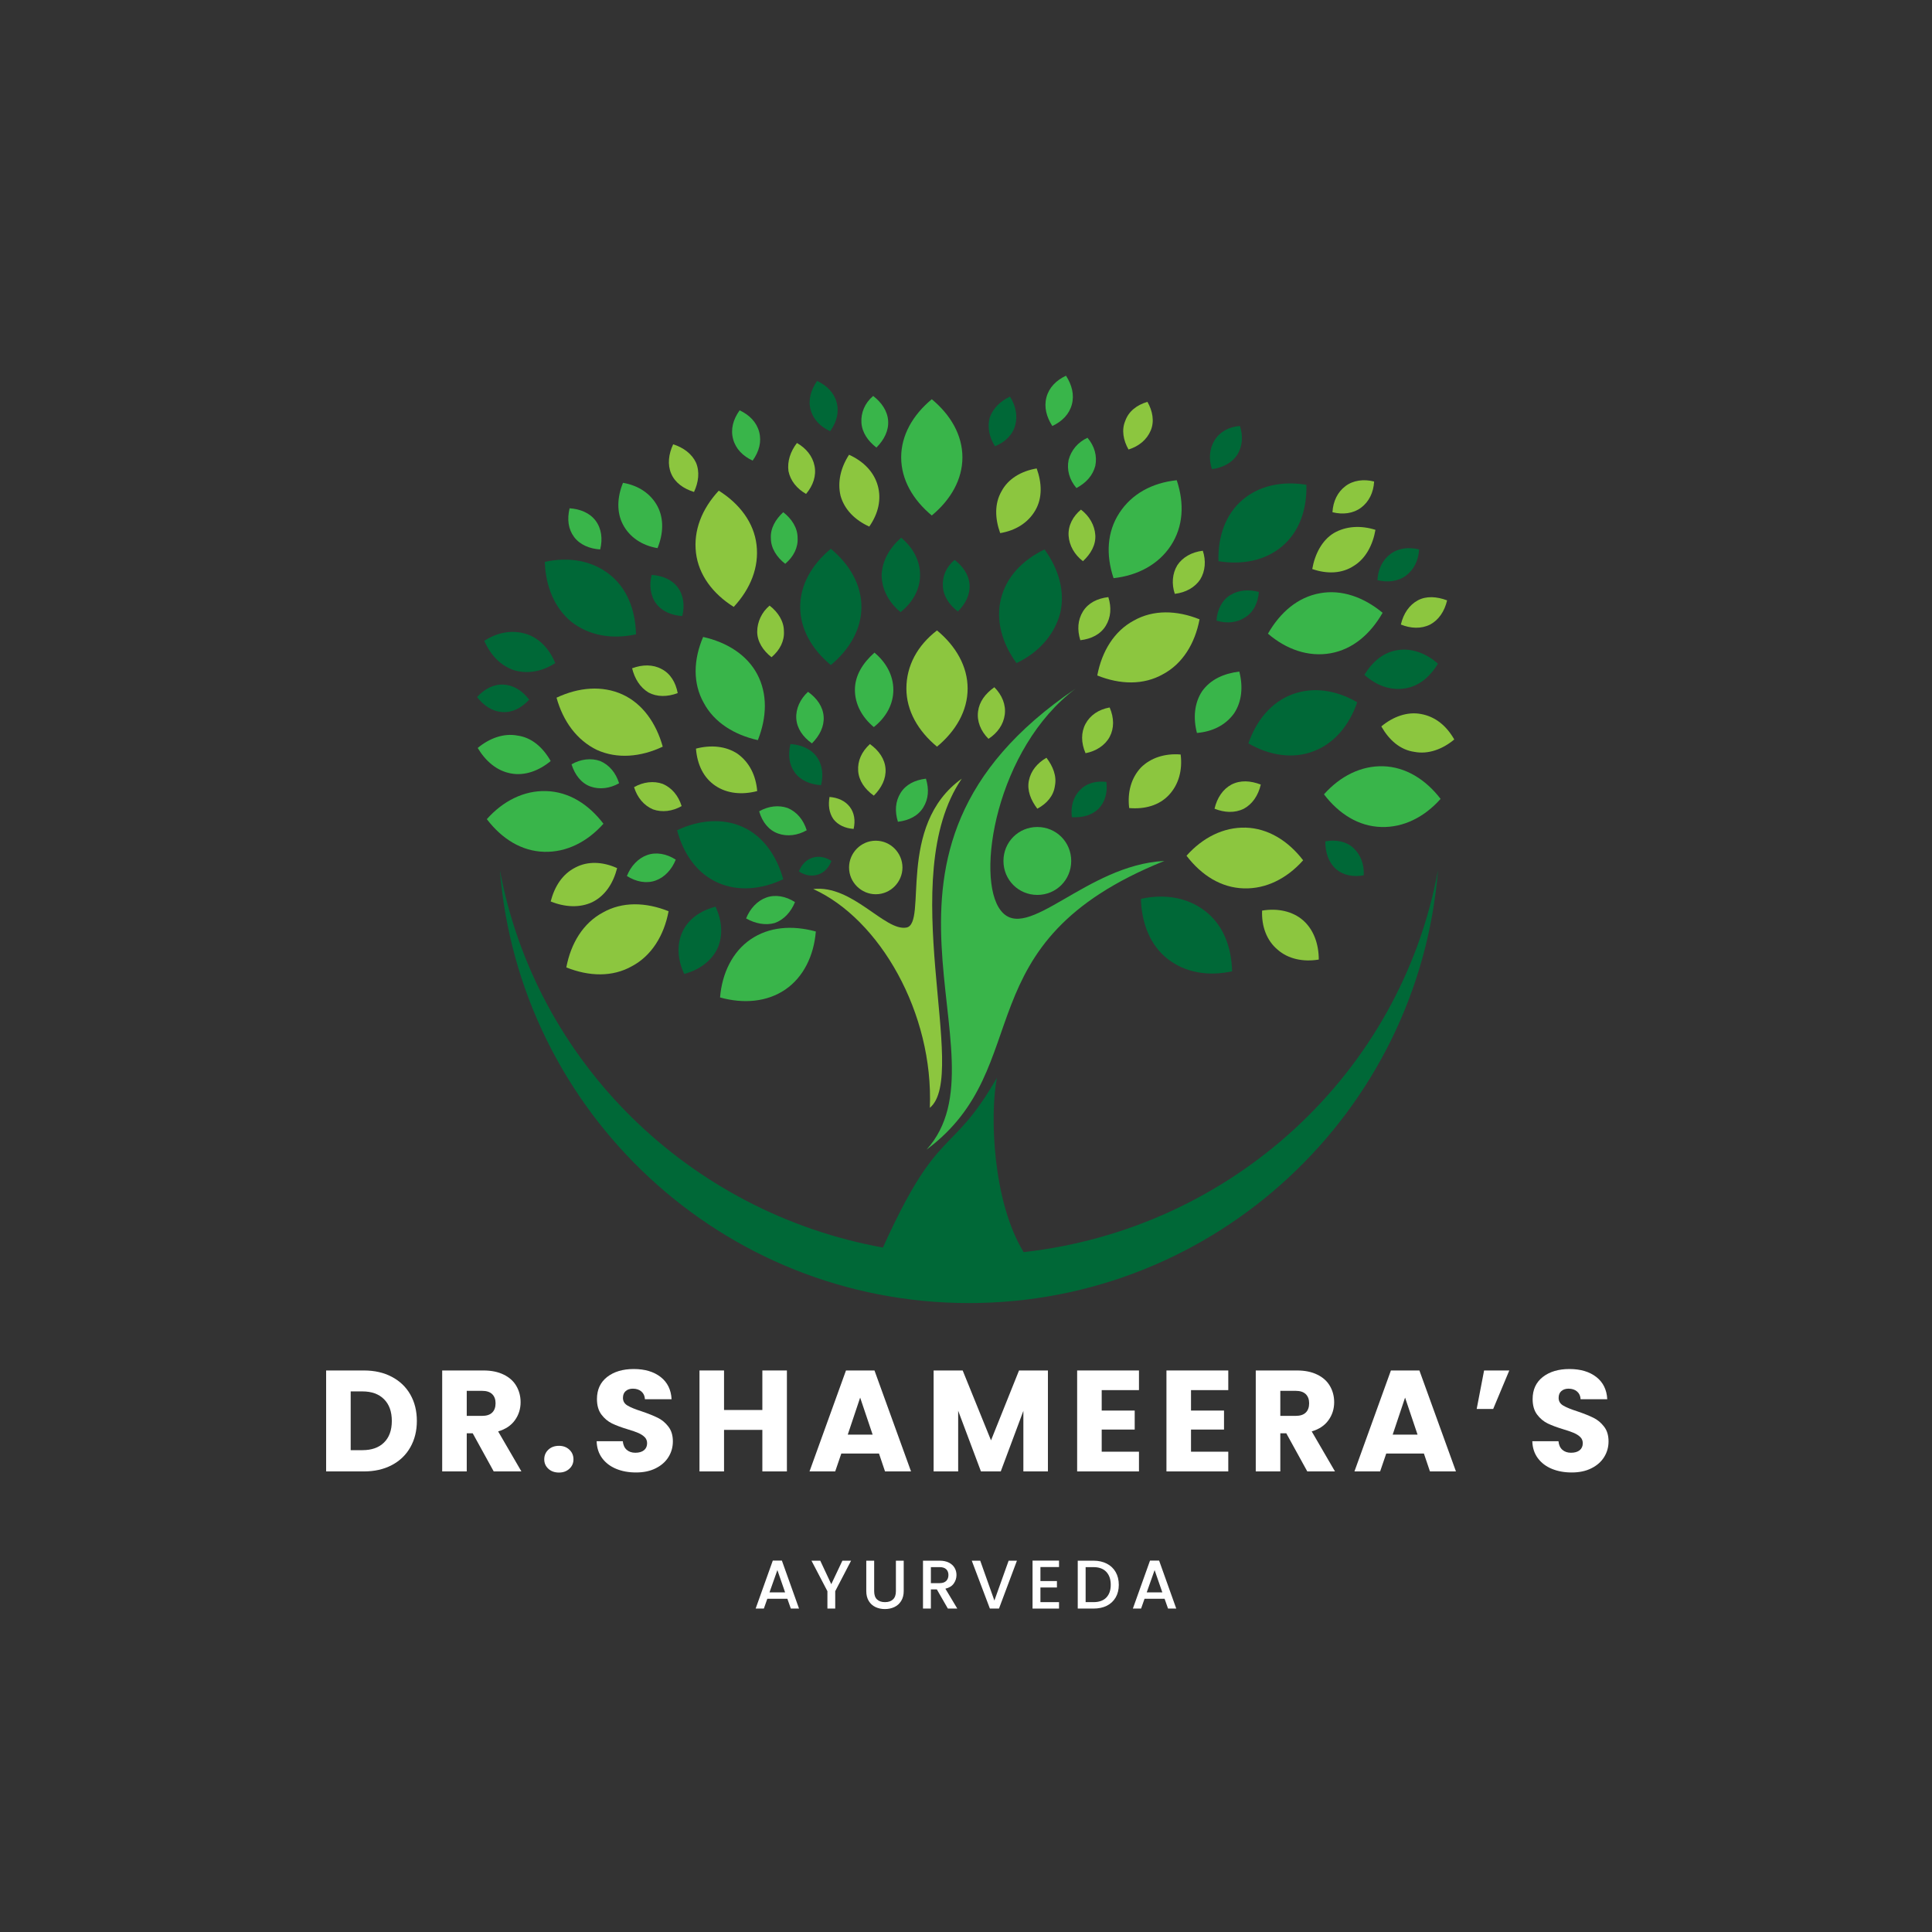 <svg version="1.2" preserveAspectRatio="xMidYMid meet" height="500" viewBox="0 0 375 375" zoomAndPan="magnify" width="500" xmlns:xlink="http://www.w3.org/1999/xlink" xmlns="http://www.w3.org/2000/svg"><rect x="0" y="0" width="375" height="375" fill="#333333" stroke="none"/><defs><clipPath id="0cdd2e77ad"><path d="M 92.562 142 L 107 142 L 107 151 L 92.562 151 Z M 92.562 142"></path></clipPath><clipPath id="c82d2ab09a"><path d="M 268 138 L 282.312 138 L 282.312 147 L 268 147 Z M 268 138"></path></clipPath><clipPath id="dd3a892b26"><path d="M 202 72.926 L 209 72.926 L 209 83 L 202 83 Z M 202 72.926"></path></clipPath><clipPath id="0812f972b6"><path d="M 92.562 132 L 103 132 L 103 139 L 92.562 139 Z M 92.562 132"></path></clipPath><clipPath id="afcae4db80"><path d="M 97 168 L 280 168 L 280 252.926 L 97 252.926 Z M 97 168"></path></clipPath></defs><g id="a7b7353c6a"><path d="M 208.805 133.645 C 161.262 165.715 196.539 204.633 179.848 223.141 C 201.598 206.914 186.551 182.957 226.004 167.109 C 210.828 167.871 199.32 183.211 194.266 176.746 C 189.207 170.406 193.379 145.18 208.805 133.645 Z M 208.805 133.645" style="stroke:none;fill-rule:nonzero;fill:#39b54a;fill-opacity:1;"></path><path d="M 180.48 215.027 C 188.195 208.688 173.527 170.406 186.676 151.141 C 173.906 160.266 180.102 179.281 175.93 180.039 C 171.754 180.801 165.434 171.676 157.848 172.562 C 170.742 178.391 181.238 196.645 180.48 215.027 Z M 180.48 215.027" style="stroke:none;fill-rule:nonzero;fill:#8cc63f;fill-opacity:1;"></path><path d="M 175.93 133.645 C 175.93 137.957 178.203 141.887 181.871 144.926 C 185.539 141.887 187.816 137.957 187.816 133.645 C 187.816 129.336 185.539 125.406 181.871 122.363 C 178.078 125.281 175.93 129.211 175.93 133.645 Z M 175.93 133.645" style="stroke:none;fill-rule:nonzero;fill:#8cc63f;fill-opacity:1;"></path><path d="M 174.918 88.773 C 174.918 93.082 177.191 97.012 180.859 100.055 C 184.527 97.012 186.805 93.082 186.805 88.773 C 186.805 84.461 184.527 80.531 180.859 77.492 C 177.191 80.531 174.918 84.461 174.918 88.773 Z M 174.918 88.773" style="stroke:none;fill-rule:nonzero;fill:#39b54a;fill-opacity:1;"></path><path d="M 194.266 116.281 C 193.254 120.461 194.516 124.898 197.301 128.703 C 201.598 126.676 204.633 123.25 205.77 119.066 C 206.781 114.887 205.52 110.449 202.734 106.645 C 198.309 108.801 195.277 112.098 194.266 116.281 Z M 194.266 116.281" style="stroke:none;fill-rule:nonzero;fill:#006837;fill-opacity:1;"></path><path d="M 155.316 117.801 C 155.316 122.109 157.594 126.039 161.262 129.082 C 164.926 126.039 167.203 122.109 167.203 117.801 C 167.203 113.492 164.926 109.562 161.262 106.52 C 157.594 109.562 155.316 113.492 155.316 117.801 Z M 155.316 117.801" style="stroke:none;fill-rule:nonzero;fill:#006837;fill-opacity:1;"></path><path d="M 241.176 97.012 C 237.891 99.801 236.371 104.109 236.5 108.926 C 241.176 109.688 245.602 108.801 248.891 106.012 C 252.18 103.223 253.695 98.914 253.57 94.098 C 248.891 93.336 244.465 94.223 241.176 97.012 Z M 241.176 97.012" style="stroke:none;fill-rule:nonzero;fill:#006837;fill-opacity:1;"></path><path d="M 217.277 99.547 C 214.875 103.223 214.621 107.66 216.141 112.223 C 220.82 111.715 224.867 109.562 227.27 105.887 C 229.672 102.211 229.922 97.773 228.406 93.211 C 223.602 93.715 219.68 95.871 217.277 99.547 Z M 217.277 99.547" style="stroke:none;fill-rule:nonzero;fill:#39b54a;fill-opacity:1;"></path><path d="M 220.059 120.461 C 216.266 122.492 213.863 126.422 212.98 131.109 C 217.406 132.887 221.957 133.012 225.75 130.855 C 229.543 128.828 231.945 124.898 232.832 120.211 C 228.406 118.434 223.855 118.309 220.059 120.461 Z M 220.059 120.461" style="stroke:none;fill-rule:nonzero;fill:#8cc63f;fill-opacity:1;"></path><path d="M 117.004 177.125 C 113.207 179.152 110.805 183.082 109.922 187.773 C 114.348 189.547 118.898 189.676 122.691 187.52 C 126.484 185.492 128.891 181.562 129.773 176.871 C 125.348 175.098 120.797 174.969 117.004 177.125 Z M 117.004 177.125" style="stroke:none;fill-rule:nonzero;fill:#8cc63f;fill-opacity:1;"></path><path d="M 241.809 160.645 C 237.512 160.52 233.465 162.547 230.301 166.098 C 233.211 169.898 237.004 172.309 241.43 172.434 C 245.73 172.562 249.777 170.531 252.938 166.984 C 250.027 163.18 246.109 160.773 241.809 160.645 Z M 241.809 160.645" style="stroke:none;fill-rule:nonzero;fill:#8cc63f;fill-opacity:1;"></path><path d="M 106 153.547 C 101.703 153.422 97.656 155.449 94.492 158.996 C 97.402 162.801 101.195 165.211 105.621 165.336 C 109.922 165.461 113.969 163.434 117.129 159.887 C 114.219 156.082 110.426 153.676 106 153.547 Z M 106 153.547" style="stroke:none;fill-rule:nonzero;fill:#39b54a;fill-opacity:1;"></path><path d="M 268.492 148.73 C 264.191 148.605 260.145 150.633 256.984 154.18 C 259.891 157.984 263.688 160.391 268.113 160.52 C 272.41 160.645 276.457 158.617 279.617 155.066 C 276.711 151.266 272.789 148.855 268.492 148.73 Z M 268.492 148.73" style="stroke:none;fill-rule:nonzero;fill:#39b54a;fill-opacity:1;"></path><path d="M 145.707 182.32 C 142.168 184.73 140.145 188.914 139.762 193.605 C 144.316 194.871 148.867 194.492 152.41 192.082 C 155.949 189.676 157.973 185.492 158.352 180.801 C 153.672 179.531 149.246 179.914 145.707 182.32 Z M 145.707 182.32" style="stroke:none;fill-rule:nonzero;fill:#39b54a;fill-opacity:1;"></path><path d="M 139.258 171.293 C 143.176 173.066 147.73 172.688 152.027 170.66 C 150.766 166.098 148.109 162.293 144.188 160.52 C 140.27 158.746 135.719 159.125 131.418 161.152 C 132.684 165.844 135.336 169.52 139.258 171.293 Z M 139.258 171.293" style="stroke:none;fill-rule:nonzero;fill:#006837;fill-opacity:1;"></path><path d="M 115.863 145.562 C 119.785 147.336 124.336 146.957 128.637 144.926 C 127.371 140.363 124.715 136.562 120.797 134.785 C 116.875 133.012 112.324 133.391 108.023 135.422 C 109.289 139.984 111.945 143.66 115.863 145.562 Z M 115.863 145.562" style="stroke:none;fill-rule:nonzero;fill:#8cc63f;fill-opacity:1;"></path><g clip-path="url(#0cdd2e77ad)" clip-rule="nonzero"><path d="M 99.172 150.125 C 101.828 150.633 104.609 149.617 106.887 147.715 C 105.367 145.055 103.219 143.152 100.438 142.773 C 97.781 142.266 95 143.281 92.723 145.18 C 94.242 147.715 96.391 149.617 99.172 150.125 Z M 99.172 150.125" style="stroke:none;fill-rule:nonzero;fill:#39b54a;fill-opacity:1;"></path></g><path d="M 99.805 130.098 C 102.461 130.855 105.242 130.352 107.77 128.703 C 106.633 125.914 104.609 123.758 101.953 122.996 C 99.301 122.238 96.516 122.746 93.988 124.391 C 95.254 127.18 97.148 129.211 99.805 130.098 Z M 99.805 130.098" style="stroke:none;fill-rule:nonzero;fill:#006837;fill-opacity:1;"></path><path d="M 120.922 101.828 C 122.188 104.238 124.59 105.887 127.625 106.391 C 128.762 103.605 128.891 100.688 127.625 98.281 C 126.359 95.871 123.957 94.223 120.922 93.715 C 119.785 96.504 119.656 99.422 120.922 101.828 Z M 120.922 101.828" style="stroke:none;fill-rule:nonzero;fill:#39b54a;fill-opacity:1;"></path><path d="M 171.125 111.59 C 171.125 114.379 172.516 116.914 174.789 118.816 C 177.191 116.914 178.586 114.379 178.586 111.59 C 178.586 108.801 177.191 106.266 174.918 104.363 C 172.641 106.391 171.25 108.801 171.125 111.59 Z M 171.125 111.59" style="stroke:none;fill-rule:nonzero;fill:#006837;fill-opacity:1;"></path><path d="M 194.391 95.363 C 193 97.773 193.125 100.688 194.137 103.477 C 197.172 102.969 199.574 101.449 200.965 99.039 C 202.355 96.633 202.23 93.715 201.219 90.926 C 198.184 91.434 195.656 92.957 194.391 95.363 Z M 194.391 95.363" style="stroke:none;fill-rule:nonzero;fill:#8cc63f;fill-opacity:1;"></path><path d="M 165.938 133.898 C 165.938 136.688 167.328 139.223 169.605 141.125 C 172.008 139.223 173.398 136.688 173.398 133.898 C 173.398 131.109 172.008 128.574 169.734 126.676 C 167.457 128.703 165.938 131.109 165.938 133.898 Z M 165.938 133.898" style="stroke:none;fill-rule:nonzero;fill:#39b54a;fill-opacity:1;"></path><path d="M 233.336 134.152 C 231.82 136.434 231.566 139.352 232.324 142.266 C 235.359 142.012 237.891 140.746 239.535 138.461 C 241.051 136.18 241.305 133.266 240.547 130.352 C 237.512 130.73 234.98 131.871 233.336 134.152 Z M 233.336 134.152" style="stroke:none;fill-rule:nonzero;fill:#39b54a;fill-opacity:1;"></path><path d="M 221.449 148.984 C 219.555 151.012 218.797 153.801 219.176 156.844 C 222.211 157.098 224.992 156.336 226.887 154.309 C 228.785 152.281 229.543 149.492 229.164 146.449 C 226.129 146.195 223.348 147.082 221.449 148.984 Z M 221.449 148.984" style="stroke:none;fill-rule:nonzero;fill:#8cc63f;fill-opacity:1;"></path><path d="M 209.566 153.422 C 208.301 154.688 207.793 156.59 208.047 158.617 C 210.07 158.746 211.969 158.238 213.23 156.969 C 214.496 155.703 215.004 153.801 214.75 151.773 C 212.727 151.52 210.828 152.027 209.566 153.422 Z M 209.566 153.422" style="stroke:none;fill-rule:nonzero;fill:#006837;fill-opacity:1;"></path><path d="M 258.879 103.477 C 256.605 104.871 255.215 107.531 254.707 110.449 C 257.617 111.461 260.523 111.336 262.801 109.816 C 265.078 108.422 266.469 105.758 266.973 102.844 C 264.191 101.957 261.285 102.082 258.879 103.477 Z M 258.879 103.477" style="stroke:none;fill-rule:nonzero;fill:#8cc63f;fill-opacity:1;"></path><path d="M 271.398 126.168 C 268.617 126.547 266.469 128.32 264.824 130.984 C 267.102 133.012 269.754 134.027 272.539 133.645 C 275.32 133.266 277.469 131.492 279.113 128.828 C 276.836 126.801 274.055 125.785 271.398 126.168 Z M 271.398 126.168" style="stroke:none;fill-rule:nonzero;fill:#006837;fill-opacity:1;"></path><g clip-path="url(#c82d2ab09a)" clip-rule="nonzero"><path d="M 275.824 138.59 C 273.168 138.082 270.387 139.098 268.113 140.996 C 269.629 143.66 271.777 145.562 274.562 145.941 C 277.215 146.449 280 145.434 282.273 143.531 C 280.758 140.871 278.605 139.098 275.824 138.59 Z M 275.824 138.59" style="stroke:none;fill-rule:nonzero;fill:#8cc63f;fill-opacity:1;"></path></g><path d="M 252.938 178.645 C 250.914 176.871 248.008 176.238 244.973 176.746 C 244.844 179.785 245.855 182.574 248.008 184.352 C 250.027 186.125 252.938 186.758 255.973 186.25 C 255.973 183.211 254.961 180.422 252.938 178.645 Z M 252.938 178.645" style="stroke:none;fill-rule:nonzero;fill:#8cc63f;fill-opacity:1;"></path><path d="M 262.676 164.574 C 261.285 163.309 259.262 162.926 257.238 163.309 C 257.238 165.461 257.867 167.363 259.262 168.633 C 260.652 169.898 262.676 170.281 264.699 169.898 C 264.824 167.746 264.066 165.844 262.676 164.574 Z M 262.676 164.574" style="stroke:none;fill-rule:nonzero;fill:#006837;fill-opacity:1;"></path><path d="M 239.027 152.281 C 237.383 153.168 236.246 154.816 235.738 156.969 C 237.637 157.73 239.66 157.855 241.43 156.969 C 243.074 156.082 244.211 154.434 244.719 152.281 C 242.695 151.52 240.797 151.391 239.027 152.281 Z M 239.027 152.281" style="stroke:none;fill-rule:nonzero;fill:#8cc63f;fill-opacity:1;"></path><path d="M 275.191 116.531 C 273.551 117.422 272.41 119.066 271.906 121.223 C 273.801 121.984 275.824 122.109 277.594 121.223 C 279.238 120.336 280.379 118.688 280.883 116.531 C 278.859 115.773 276.836 115.645 275.191 116.531 Z M 275.191 116.531" style="stroke:none;fill-rule:nonzero;fill:#8cc63f;fill-opacity:1;"></path><path d="M 238.773 115.52 C 237.133 116.531 236.246 118.434 236.121 120.461 C 238.145 121.098 240.164 120.844 241.684 119.828 C 243.328 118.816 244.211 116.914 244.34 114.887 C 242.316 114.379 240.418 114.504 238.773 115.52 Z M 238.773 115.52" style="stroke:none;fill-rule:nonzero;fill:#006837;fill-opacity:1;"></path><path d="M 207.414 103.984 C 207.543 105.887 208.555 107.66 210.195 108.926 C 211.715 107.531 212.727 105.758 212.598 103.855 C 212.473 101.957 211.461 100.18 209.816 98.914 C 208.301 100.18 207.289 101.957 207.414 103.984 Z M 207.414 103.984" style="stroke:none;fill-rule:nonzero;fill:#8cc63f;fill-opacity:1;"></path><g clip-path="url(#dd3a892b26)" clip-rule="nonzero"><path d="M 203.117 77.109 C 202.609 79.012 203.117 80.914 204.254 82.688 C 206.152 81.801 207.543 80.406 208.047 78.504 C 208.555 76.605 208.047 74.703 206.91 72.926 C 205.012 73.816 203.621 75.211 203.117 77.109 Z M 203.117 77.109" style="stroke:none;fill-rule:nonzero;fill:#39b54a;fill-opacity:1;"></path></g><path d="M 228.531 109.688 C 227.52 111.336 227.395 113.363 228.027 115.266 C 230.176 115.012 231.945 113.996 232.957 112.477 C 233.969 110.828 234.098 108.801 233.465 106.898 C 231.312 107.152 229.543 108.168 228.531 109.688 Z M 228.531 109.688" style="stroke:none;fill-rule:nonzero;fill:#8cc63f;fill-opacity:1;"></path><path d="M 235.738 85.477 C 234.727 87.125 234.602 89.152 235.234 91.055 C 237.383 90.801 239.156 89.785 240.164 88.266 C 241.176 86.617 241.305 84.59 240.672 82.688 C 238.523 82.816 236.75 83.828 235.738 85.477 Z M 235.738 85.477" style="stroke:none;fill-rule:nonzero;fill:#006837;fill-opacity:1;"></path><path d="M 261.156 94.352 C 259.641 95.492 258.754 97.266 258.629 99.422 C 260.652 99.926 262.676 99.676 264.191 98.531 C 265.711 97.391 266.594 95.617 266.719 93.461 C 264.699 92.957 262.676 93.211 261.156 94.352 Z M 261.156 94.352" style="stroke:none;fill-rule:nonzero;fill:#8cc63f;fill-opacity:1;"></path><path d="M 269.883 107.531 C 268.363 108.676 267.48 110.449 267.352 112.605 C 269.375 113.109 271.398 112.855 272.918 111.715 C 274.434 110.574 275.32 108.801 275.445 106.645 C 273.422 106.141 271.398 106.391 269.883 107.531 Z M 269.883 107.531" style="stroke:none;fill-rule:nonzero;fill:#006837;fill-opacity:1;"></path><path d="M 210.195 118.688 C 209.184 120.336 209.059 122.238 209.691 124.266 C 211.84 124.012 213.609 123.125 214.621 121.477 C 215.633 119.828 215.762 117.926 215.129 115.898 C 212.98 116.152 211.207 117.039 210.195 118.688 Z M 210.195 118.688" style="stroke:none;fill-rule:nonzero;fill:#8cc63f;fill-opacity:1;"></path><path d="M 218.418 81.676 C 217.656 83.449 218.035 85.477 219.047 87.25 C 221.07 86.617 222.59 85.352 223.348 83.574 C 224.105 81.801 223.727 79.773 222.715 77.996 C 220.566 78.633 219.047 79.898 218.418 81.676 Z M 218.418 81.676" style="stroke:none;fill-rule:nonzero;fill:#8cc63f;fill-opacity:1;"></path><path d="M 174.789 153.926 C 173.777 155.574 173.652 157.477 174.285 159.504 C 176.434 159.25 178.203 158.363 179.215 156.715 C 180.227 155.066 180.355 153.168 179.723 151.141 C 177.574 151.391 175.801 152.281 174.789 153.926 Z M 174.789 153.926" style="stroke:none;fill-rule:nonzero;fill:#39b54a;fill-opacity:1;"></path><path d="M 183.012 113.871 C 183.137 115.773 184.273 117.422 185.918 118.688 C 187.438 117.168 188.32 115.391 188.195 113.492 C 188.066 111.59 186.93 109.941 185.285 108.676 C 183.641 110.066 182.883 111.844 183.012 113.871 Z M 183.012 113.871" style="stroke:none;fill-rule:nonzero;fill:#006837;fill-opacity:1;"></path><path d="M 192.113 81.039 C 191.609 82.816 191.988 84.844 193.125 86.617 C 195.023 85.855 196.539 84.461 197.047 82.562 C 197.551 80.785 197.172 78.758 196.035 76.984 C 194.137 77.871 192.746 79.266 192.113 81.039 Z M 192.113 81.039" style="stroke:none;fill-rule:nonzero;fill:#006837;fill-opacity:1;"></path><path d="M 207.414 89.281 C 207.035 91.18 207.543 93.082 208.934 94.73 C 210.828 93.715 212.094 92.32 212.598 90.422 C 212.98 88.52 212.473 86.617 211.082 84.969 C 209.184 85.855 207.922 87.379 207.414 89.281 Z M 207.414 89.281" style="stroke:none;fill-rule:nonzero;fill:#39b54a;fill-opacity:1;"></path><path d="M 167.203 82.055 C 167.328 83.957 168.469 85.605 170.113 86.871 C 171.629 85.352 172.516 83.574 172.387 81.676 C 172.262 79.773 171.125 78.125 169.48 76.855 C 167.836 78.25 167.078 80.152 167.203 82.055 Z M 167.203 82.055" style="stroke:none;fill-rule:nonzero;fill:#39b54a;fill-opacity:1;"></path><path d="M 210.703 140.492 C 209.816 142.141 209.816 144.168 210.703 146.195 C 212.727 145.816 214.496 144.676 215.383 143.027 C 216.266 141.379 216.266 139.352 215.383 137.32 C 213.23 137.703 211.586 138.844 210.703 140.492 Z M 210.703 140.492" style="stroke:none;fill-rule:nonzero;fill:#8cc63f;fill-opacity:1;"></path><path d="M 199.703 151.52 C 199.32 153.422 200.082 155.32 201.344 156.969 C 203.242 155.957 204.508 154.434 204.758 152.531 C 205.141 150.633 204.379 148.73 203.117 147.082 C 201.344 148.098 200.082 149.617 199.703 151.52 Z M 199.703 151.52" style="stroke:none;fill-rule:nonzero;fill:#8cc63f;fill-opacity:1;"></path><path d="M 189.84 138.082 C 189.586 139.984 190.344 141.887 191.863 143.406 C 193.633 142.266 194.77 140.617 195.023 138.715 C 195.277 136.816 194.516 134.914 193 133.391 C 191.23 134.66 190.09 136.18 189.84 138.082 Z M 189.84 138.082" style="stroke:none;fill-rule:nonzero;fill:#8cc63f;fill-opacity:1;"></path><path d="M 154.559 139.477 C 154.684 141.379 155.824 143.027 157.594 144.293 C 159.109 142.773 159.996 140.996 159.871 139.098 C 159.742 137.195 158.605 135.547 156.836 134.281 C 155.316 135.676 154.434 137.574 154.559 139.477 Z M 154.559 139.477" style="stroke:none;fill-rule:nonzero;fill:#39b54a;fill-opacity:1;"></path><path d="M 166.57 149.617 C 166.699 151.52 167.836 153.168 169.605 154.434 C 171.125 152.914 172.008 151.141 171.883 149.238 C 171.754 147.336 170.617 145.688 168.848 144.422 C 167.203 145.941 166.445 147.715 166.57 149.617 Z M 166.57 149.617" style="stroke:none;fill-rule:nonzero;fill:#8cc63f;fill-opacity:1;"></path><path d="M 153.039 91.434 C 153.422 93.336 154.684 94.855 156.457 95.871 C 157.848 94.223 158.477 92.32 158.098 90.422 C 157.719 88.52 156.457 86.996 154.684 85.984 C 153.422 87.633 152.789 89.531 153.039 91.434 Z M 153.039 91.434" style="stroke:none;fill-rule:nonzero;fill:#8cc63f;fill-opacity:1;"></path><path d="M 125.855 134.406 C 127.496 135.293 129.52 135.293 131.543 134.531 C 131.164 132.504 130.152 130.73 128.383 129.844 C 126.738 128.957 124.715 128.957 122.691 129.715 C 123.199 131.746 124.211 133.391 125.855 134.406 Z M 125.855 134.406" style="stroke:none;fill-rule:nonzero;fill:#8cc63f;fill-opacity:1;"></path><path d="M 127.371 117.168 C 128.508 118.688 130.406 119.449 132.43 119.574 C 132.934 117.547 132.684 115.52 131.543 113.996 C 130.406 112.477 128.508 111.715 126.484 111.59 C 125.98 113.617 126.234 115.645 127.371 117.168 Z M 127.371 117.168" style="stroke:none;fill-rule:nonzero;fill:#006837;fill-opacity:1;"></path><path d="M 154.305 149.996 C 155.445 151.52 157.34 152.281 159.363 152.406 C 159.871 150.379 159.617 148.352 158.477 146.828 C 157.34 145.309 155.445 144.547 153.422 144.422 C 152.914 146.574 153.168 148.477 154.305 149.996 Z M 154.305 149.996" style="stroke:none;fill-rule:nonzero;fill:#006837;fill-opacity:1;"></path><path d="M 130.281 91.941 C 131.039 93.715 132.684 94.855 134.707 95.492 C 135.59 93.59 135.844 91.562 135.086 89.785 C 134.324 88.141 132.684 86.871 130.66 86.238 C 129.773 88.141 129.52 90.168 130.281 91.941 Z M 130.281 91.941" style="stroke:none;fill-rule:nonzero;fill:#8cc63f;fill-opacity:1;"></path><path d="M 157.34 79.52 C 157.848 81.422 159.238 82.816 161.133 83.703 C 162.398 81.926 162.902 80.027 162.398 78.125 C 161.891 76.223 160.5 74.828 158.605 73.941 C 157.34 75.715 156.836 77.746 157.34 79.52 Z M 157.34 79.52" style="stroke:none;fill-rule:nonzero;fill:#006837;fill-opacity:1;"></path><path d="M 142.293 85.223 C 142.797 87.125 144.188 88.52 146.086 89.406 C 147.352 87.633 147.855 85.73 147.352 83.828 C 146.844 81.926 145.453 80.531 143.559 79.645 C 142.293 81.422 141.785 83.32 142.293 85.223 Z M 142.293 85.223" style="stroke:none;fill-rule:nonzero;fill:#39b54a;fill-opacity:1;"></path><path d="M 161.766 158.996 C 162.652 160.141 164.043 160.773 165.688 160.898 C 166.066 159.25 165.812 157.73 164.926 156.59 C 164.043 155.449 162.652 154.816 161.008 154.688 C 160.754 156.211 160.883 157.73 161.766 158.996 Z M 161.766 158.996" style="stroke:none;fill-rule:nonzero;fill:#8cc63f;fill-opacity:1;"></path><path d="M 111.438 104.238 C 112.578 105.758 114.473 106.52 116.496 106.645 C 117.004 104.617 116.75 102.59 115.609 101.066 C 114.473 99.547 112.578 98.785 110.555 98.66 C 110.047 100.816 110.301 102.715 111.438 104.238 Z M 111.438 104.238" style="stroke:none;fill-rule:nonzero;fill:#39b54a;fill-opacity:1;"></path><path d="M 126.738 157.098 C 128.508 157.73 130.531 157.477 132.305 156.461 C 131.672 154.434 130.406 152.914 128.637 152.152 C 126.867 151.52 124.844 151.773 123.07 152.785 C 123.703 154.816 124.969 156.336 126.738 157.098 Z M 126.738 157.098" style="stroke:none;fill-rule:nonzero;fill:#8cc63f;fill-opacity:1;"></path><path d="M 151.02 161.785 C 152.789 162.422 154.812 162.168 156.582 161.152 C 155.949 159.125 154.684 157.605 152.914 156.844 C 151.145 156.211 149.121 156.461 147.352 157.477 C 147.984 159.633 149.246 161.152 151.02 161.785 Z M 151.02 161.785" style="stroke:none;fill-rule:nonzero;fill:#39b54a;fill-opacity:1;"></path><path d="M 127.246 170.914 C 129.016 170.281 130.406 168.758 131.164 166.855 C 129.395 165.715 127.371 165.336 125.602 165.969 C 123.832 166.605 122.441 168.125 121.68 170.027 C 123.453 171.168 125.473 171.547 127.246 170.914 Z M 127.246 170.914" style="stroke:none;fill-rule:nonzero;fill:#39b54a;fill-opacity:1;"></path><path d="M 150.387 179.152 C 152.156 178.52 153.547 176.996 154.305 175.098 C 152.535 173.957 150.512 173.574 148.742 174.211 C 146.973 174.844 145.582 176.363 144.82 178.266 C 146.594 179.281 148.613 179.66 150.387 179.152 Z M 150.387 179.152" style="stroke:none;fill-rule:nonzero;fill:#39b54a;fill-opacity:1;"></path><path d="M 158.73 169.773 C 159.996 169.391 160.883 168.379 161.387 167.109 C 160.25 166.352 158.859 166.098 157.719 166.477 C 156.457 166.855 155.57 167.871 155.062 169.141 C 156.203 169.898 157.465 170.152 158.73 169.773 Z M 158.73 169.773" style="stroke:none;fill-rule:nonzero;fill:#006837;fill-opacity:1;"></path><g clip-path="url(#0812f972b6)" clip-rule="nonzero"><path d="M 97.527 138.211 C 99.426 138.336 101.195 137.449 102.715 135.801 C 101.449 134.152 99.805 133.012 97.781 132.887 C 95.887 132.758 94.113 133.645 92.598 135.293 C 93.863 136.941 95.504 138.082 97.527 138.211 Z M 97.527 138.211" style="stroke:none;fill-rule:nonzero;fill:#006837;fill-opacity:1;"></path></g><path d="M 114.602 152.66 C 116.371 153.293 118.395 153.039 120.164 152.027 C 119.531 149.996 118.266 148.477 116.496 147.715 C 114.727 147.082 112.703 147.336 110.934 148.352 C 111.566 150.379 112.828 152.027 114.602 152.66 Z M 114.602 152.66" style="stroke:none;fill-rule:nonzero;fill:#39b54a;fill-opacity:1;"></path><path d="M 146.973 122.617 C 146.973 124.52 148.109 126.293 149.754 127.562 C 151.398 126.168 152.281 124.391 152.156 122.492 C 152.156 120.59 151.02 118.816 149.375 117.547 C 147.855 118.816 146.973 120.715 146.973 122.617 Z M 146.973 122.617" style="stroke:none;fill-rule:nonzero;fill:#8cc63f;fill-opacity:1;"></path><path d="M 149.625 104.492 C 149.625 106.391 150.766 108.168 152.41 109.434 C 154.051 108.039 154.938 106.266 154.812 104.363 C 154.812 102.461 153.672 100.688 152.027 99.422 C 150.512 100.816 149.5 102.59 149.625 104.492 Z M 149.625 104.492" style="stroke:none;fill-rule:nonzero;fill:#39b54a;fill-opacity:1;"></path><path d="M 138.879 152.531 C 141.156 154.055 144.062 154.309 146.973 153.547 C 146.719 150.504 145.453 147.969 143.176 146.32 C 140.902 144.801 137.992 144.547 135.086 145.309 C 135.336 148.477 136.602 151.012 138.879 152.531 Z M 138.879 152.531" style="stroke:none;fill-rule:nonzero;fill:#8cc63f;fill-opacity:1;"></path><path d="M 163.156 96.25 C 163.914 98.914 165.938 100.941 168.723 102.211 C 170.492 99.676 171.125 96.887 170.363 94.223 C 169.605 91.562 167.582 89.531 164.801 88.266 C 163.156 90.801 162.523 93.59 163.156 96.25 Z M 163.156 96.25" style="stroke:none;fill-rule:nonzero;fill:#8cc63f;fill-opacity:1;"></path><path d="M 114.98 175.098 C 117.508 173.828 119.027 171.422 119.785 168.504 C 117.004 167.238 114.094 167.109 111.691 168.379 C 109.164 169.645 107.645 172.055 106.887 174.969 C 109.668 176.109 112.578 176.238 114.98 175.098 Z M 114.98 175.098" style="stroke:none;fill-rule:nonzero;fill:#8cc63f;fill-opacity:1;"></path><path d="M 139.258 184.098 C 140.395 181.562 140.145 178.645 138.879 175.984 C 135.969 176.746 133.566 178.391 132.43 180.926 C 131.293 183.461 131.543 186.379 132.809 189.039 C 135.719 188.281 138.121 186.504 139.258 184.098 Z M 139.258 184.098" style="stroke:none;fill-rule:nonzero;fill:#006837;fill-opacity:1;"></path><path d="M 254.961 145.816 C 259.008 144.293 261.914 140.746 263.434 136.309 C 259.262 133.898 254.836 133.266 250.789 134.785 C 246.742 136.309 243.832 139.855 242.316 144.293 C 246.488 146.703 251.039 147.336 254.961 145.816 Z M 254.961 145.816" style="stroke:none;fill-rule:nonzero;fill:#006837;fill-opacity:1;"></path><path d="M 258.25 126.801 C 262.547 126.039 265.961 123.125 268.363 118.941 C 264.699 115.898 260.398 114.379 256.227 115.141 C 251.926 115.898 248.512 118.816 246.109 122.996 C 249.648 126.039 253.949 127.562 258.25 126.801 Z M 258.25 126.801" style="stroke:none;fill-rule:nonzero;fill:#39b54a;fill-opacity:1;"></path><path d="M 226.637 186.125 C 230.051 188.785 234.477 189.547 239.152 188.531 C 239.027 183.715 237.383 179.531 233.969 176.871 C 230.555 174.211 226.129 173.449 221.449 174.461 C 221.578 179.152 223.223 183.461 226.637 186.125 Z M 226.637 186.125" style="stroke:none;fill-rule:nonzero;fill:#006837;fill-opacity:1;"></path><path d="M 110.934 120.715 C 114.348 123.379 118.773 124.141 123.453 123.125 C 123.324 118.309 121.68 114.125 118.266 111.461 C 114.852 108.801 110.426 108.039 105.75 109.055 C 105.875 113.746 107.645 118.055 110.934 120.715 Z M 110.934 120.715" style="stroke:none;fill-rule:nonzero;fill:#006837;fill-opacity:1;"></path><path d="M 136.602 136.434 C 138.625 140.238 142.547 142.645 147.098 143.66 C 148.867 139.223 148.996 134.66 146.973 130.855 C 144.949 127.055 141.027 124.645 136.477 123.633 C 134.578 128.066 134.453 132.633 136.602 136.434 Z M 136.602 136.434" style="stroke:none;fill-rule:nonzero;fill:#39b54a;fill-opacity:1;"></path><path d="M 135.086 107.281 C 135.59 111.59 138.371 115.266 142.418 117.801 C 145.707 114.25 147.352 110.07 146.844 105.758 C 146.34 101.449 143.559 97.773 139.512 95.238 C 136.223 98.785 134.578 102.969 135.086 107.281 Z M 135.086 107.281" style="stroke:none;fill-rule:nonzero;fill:#8cc63f;fill-opacity:1;"></path><path d="M 175.168 168.379 C 175.168 171.168 172.895 173.574 169.984 173.574 C 167.203 173.574 164.801 171.293 164.801 168.379 C 164.801 165.59 167.078 163.18 169.984 163.18 C 172.895 163.18 175.168 165.59 175.168 168.379 Z M 175.168 168.379" style="stroke:none;fill-rule:nonzero;fill:#8cc63f;fill-opacity:1;"></path><path d="M 207.922 167.109 C 207.922 170.785 205.012 173.703 201.344 173.703 C 197.68 173.703 194.77 170.785 194.77 167.109 C 194.77 163.434 197.68 160.52 201.344 160.52 C 205.012 160.52 207.922 163.434 207.922 167.109 Z M 207.922 167.109" style="stroke:none;fill-rule:nonzero;fill:#39b54a;fill-opacity:1;"></path><g clip-path="url(#afcae4db80)" clip-rule="nonzero"><path d="M 198.691 243.039 C 192.621 233.152 192.113 216.168 193.504 209.195 C 184.527 224.785 182.25 218.066 171.375 242.152 C 133.695 235.309 103.977 206.152 97.023 168.887 C 100.816 215.914 140.145 252.926 188.066 252.926 C 235.992 252.926 275.32 215.914 279.113 168.887 C 271.906 208.18 239.281 238.477 198.691 243.039 Z M 198.691 243.039" style="stroke:none;fill-rule:nonzero;fill:#006837;fill-opacity:1;"></path></g><g style="fill:#ffffff;fill-opacity:1;"><g transform="translate(61.568, 285.602)"><path d="M 9.078 -19.594 C 11.141 -19.594 12.941 -19.18 14.484 -18.359 C 16.035 -17.547 17.234 -16.398 18.078 -14.922 C 18.922 -13.441 19.344 -11.734 19.344 -9.797 C 19.344 -7.879 18.922 -6.176 18.078 -4.688 C 17.234 -3.195 16.031 -2.039 14.469 -1.219 C 12.914 -0.406 11.117 0 9.078 0 L 1.734 0 L 1.734 -19.594 Z M 8.766 -4.125 C 10.566 -4.125 11.969 -4.617 12.969 -5.609 C 13.977 -6.598 14.484 -7.992 14.484 -9.797 C 14.484 -11.609 13.977 -13.016 12.969 -14.016 C 11.969 -15.023 10.566 -15.531 8.766 -15.531 L 6.5 -15.531 L 6.5 -4.125 Z M 8.766 -4.125" style="stroke:none"></path></g></g><g style="fill:#ffffff;fill-opacity:1;"><g transform="translate(84.095, 285.602)"><path d="M 11.734 0 L 7.656 -7.406 L 6.5 -7.406 L 6.5 0 L 1.734 0 L 1.734 -19.594 L 9.75 -19.594 C 11.289 -19.594 12.602 -19.32 13.688 -18.781 C 14.781 -18.25 15.598 -17.508 16.141 -16.562 C 16.68 -15.625 16.953 -14.582 16.953 -13.438 C 16.953 -12.125 16.582 -10.957 15.844 -9.938 C 15.113 -8.914 14.031 -8.191 12.594 -7.766 L 17.109 0 Z M 6.5 -10.781 L 9.469 -10.781 C 10.344 -10.781 11 -10.992 11.438 -11.422 C 11.875 -11.848 12.094 -12.453 12.094 -13.234 C 12.094 -13.984 11.875 -14.57 11.438 -15 C 11 -15.426 10.344 -15.641 9.469 -15.641 L 6.5 -15.641 Z M 6.5 -10.781" style="stroke:none"></path></g></g><g style="fill:#ffffff;fill-opacity:1;"><g transform="translate(104.529, 285.602)"><path d="M 3.969 0.219 C 3.125 0.219 2.438 -0.023 1.906 -0.516 C 1.375 -1.004 1.109 -1.613 1.109 -2.344 C 1.109 -3.094 1.375 -3.719 1.906 -4.219 C 2.438 -4.719 3.125 -4.969 3.969 -4.969 C 4.781 -4.969 5.453 -4.719 5.984 -4.219 C 6.516 -3.719 6.781 -3.094 6.781 -2.344 C 6.781 -1.613 6.516 -1.004 5.984 -0.516 C 5.453 -0.023 4.781 0.219 3.969 0.219 Z M 3.969 0.219" style="stroke:none"></path></g></g><g style="fill:#ffffff;fill-opacity:1;"><g transform="translate(114.634, 285.602)"><path d="M 8.828 0.203 C 7.391 0.203 6.102 -0.031 4.969 -0.5 C 3.832 -0.969 2.926 -1.656 2.25 -2.562 C 1.57 -3.477 1.211 -4.578 1.172 -5.859 L 6.25 -5.859 C 6.32 -5.141 6.57 -4.586 7 -4.203 C 7.438 -3.816 8 -3.625 8.688 -3.625 C 9.395 -3.625 9.953 -3.785 10.359 -4.109 C 10.766 -4.441 10.969 -4.895 10.969 -5.469 C 10.969 -5.957 10.805 -6.359 10.484 -6.672 C 10.16 -6.984 9.758 -7.242 9.281 -7.453 C 8.812 -7.66 8.141 -7.895 7.266 -8.156 C 5.992 -8.539 4.957 -8.926 4.156 -9.312 C 3.352 -9.707 2.664 -10.285 2.094 -11.047 C 1.52 -11.816 1.234 -12.816 1.234 -14.047 C 1.234 -15.867 1.891 -17.297 3.203 -18.328 C 4.523 -19.359 6.25 -19.875 8.375 -19.875 C 10.531 -19.875 12.27 -19.359 13.594 -18.328 C 14.914 -17.297 15.625 -15.859 15.719 -14.016 L 10.547 -14.016 C 10.516 -14.648 10.285 -15.148 9.859 -15.516 C 9.43 -15.879 8.879 -16.062 8.203 -16.062 C 7.629 -16.062 7.164 -15.906 6.812 -15.594 C 6.457 -15.289 6.281 -14.848 6.281 -14.266 C 6.281 -13.629 6.578 -13.133 7.172 -12.781 C 7.766 -12.426 8.695 -12.047 9.969 -11.641 C 11.227 -11.211 12.254 -10.801 13.047 -10.406 C 13.836 -10.02 14.52 -9.453 15.094 -8.703 C 15.676 -7.961 15.969 -7.004 15.969 -5.828 C 15.969 -4.711 15.68 -3.695 15.109 -2.781 C 14.547 -1.875 13.723 -1.148 12.641 -0.609 C 11.566 -0.066 10.297 0.203 8.828 0.203 Z M 8.828 0.203" style="stroke:none"></path></g></g><g style="fill:#ffffff;fill-opacity:1;"><g transform="translate(134.035, 285.602)"><path d="M 18.703 -19.594 L 18.703 0 L 13.938 0 L 13.938 -8.062 L 6.5 -8.062 L 6.5 0 L 1.734 0 L 1.734 -19.594 L 6.5 -19.594 L 6.5 -11.922 L 13.938 -11.922 L 13.938 -19.594 Z M 18.703 -19.594" style="stroke:none"></path></g></g><g style="fill:#ffffff;fill-opacity:1;"><g transform="translate(156.674, 285.602)"><path d="M 13.938 -3.469 L 6.625 -3.469 L 5.438 0 L 0.453 0 L 7.531 -19.594 L 13.062 -19.594 L 20.156 0 L 15.109 0 Z M 12.703 -7.141 L 10.281 -14.328 L 7.875 -7.141 Z M 12.703 -7.141" style="stroke:none"></path></g></g><g style="fill:#ffffff;fill-opacity:1;"><g transform="translate(179.48, 285.602)"><path d="M 23.922 -19.594 L 23.922 0 L 19.156 0 L 19.156 -11.75 L 14.766 0 L 10.922 0 L 6.5 -11.781 L 6.5 0 L 1.734 0 L 1.734 -19.594 L 7.375 -19.594 L 12.875 -6.031 L 18.312 -19.594 Z M 23.922 -19.594" style="stroke:none"></path></g></g><g style="fill:#ffffff;fill-opacity:1;"><g transform="translate(207.339, 285.602)"><path d="M 6.5 -15.781 L 6.5 -11.812 L 12.906 -11.812 L 12.906 -8.125 L 6.5 -8.125 L 6.5 -3.828 L 13.734 -3.828 L 13.734 0 L 1.734 0 L 1.734 -19.594 L 13.734 -19.594 L 13.734 -15.781 Z M 6.5 -15.781" style="stroke:none"></path></g></g><g style="fill:#ffffff;fill-opacity:1;"><g transform="translate(224.674, 285.602)"><path d="M 6.5 -15.781 L 6.5 -11.812 L 12.906 -11.812 L 12.906 -8.125 L 6.5 -8.125 L 6.5 -3.828 L 13.734 -3.828 L 13.734 0 L 1.734 0 L 1.734 -19.594 L 13.734 -19.594 L 13.734 -15.781 Z M 6.5 -15.781" style="stroke:none"></path></g></g><g style="fill:#ffffff;fill-opacity:1;"><g transform="translate(242.009, 285.602)"><path d="M 11.734 0 L 7.656 -7.406 L 6.5 -7.406 L 6.5 0 L 1.734 0 L 1.734 -19.594 L 9.75 -19.594 C 11.289 -19.594 12.602 -19.32 13.688 -18.781 C 14.781 -18.25 15.598 -17.508 16.141 -16.562 C 16.68 -15.625 16.953 -14.582 16.953 -13.438 C 16.953 -12.125 16.582 -10.957 15.844 -9.938 C 15.113 -8.914 14.031 -8.191 12.594 -7.766 L 17.109 0 Z M 6.5 -10.781 L 9.469 -10.781 C 10.344 -10.781 11 -10.992 11.438 -11.422 C 11.875 -11.848 12.094 -12.453 12.094 -13.234 C 12.094 -13.984 11.875 -14.57 11.438 -15 C 11 -15.426 10.344 -15.641 9.469 -15.641 L 6.5 -15.641 Z M 6.5 -10.781" style="stroke:none"></path></g></g><g style="fill:#ffffff;fill-opacity:1;"><g transform="translate(262.443, 285.602)"><path d="M 13.938 -3.469 L 6.625 -3.469 L 5.438 0 L 0.453 0 L 7.531 -19.594 L 13.062 -19.594 L 20.156 0 L 15.109 0 Z M 12.703 -7.141 L 10.281 -14.328 L 7.875 -7.141 Z M 12.703 -7.141" style="stroke:none"></path></g></g><g style="fill:#ffffff;fill-opacity:1;"><g transform="translate(285.249, 285.602)"><path d="M 2.812 -19.594 L 7.703 -19.594 L 4.578 -12.125 L 1.375 -12.125 Z M 2.812 -19.594" style="stroke:none"></path></g></g><g style="fill:#ffffff;fill-opacity:1;"><g transform="translate(296.248, 285.602)"><path d="M 8.828 0.203 C 7.391 0.203 6.102 -0.031 4.969 -0.5 C 3.832 -0.969 2.926 -1.656 2.25 -2.562 C 1.57 -3.477 1.211 -4.578 1.172 -5.859 L 6.25 -5.859 C 6.32 -5.141 6.57 -4.586 7 -4.203 C 7.438 -3.816 8 -3.625 8.688 -3.625 C 9.395 -3.625 9.953 -3.785 10.359 -4.109 C 10.766 -4.441 10.969 -4.895 10.969 -5.469 C 10.969 -5.957 10.805 -6.359 10.484 -6.672 C 10.16 -6.984 9.758 -7.242 9.281 -7.453 C 8.812 -7.66 8.141 -7.895 7.266 -8.156 C 5.992 -8.539 4.957 -8.926 4.156 -9.312 C 3.352 -9.707 2.664 -10.285 2.094 -11.047 C 1.52 -11.816 1.234 -12.816 1.234 -14.047 C 1.234 -15.867 1.891 -17.297 3.203 -18.328 C 4.523 -19.359 6.25 -19.875 8.375 -19.875 C 10.531 -19.875 12.27 -19.359 13.594 -18.328 C 14.914 -17.297 15.625 -15.859 15.719 -14.016 L 10.547 -14.016 C 10.516 -14.648 10.285 -15.148 9.859 -15.516 C 9.43 -15.879 8.879 -16.062 8.203 -16.062 C 7.629 -16.062 7.164 -15.906 6.812 -15.594 C 6.457 -15.289 6.281 -14.848 6.281 -14.266 C 6.281 -13.629 6.578 -13.133 7.172 -12.781 C 7.766 -12.426 8.695 -12.047 9.969 -11.641 C 11.227 -11.211 12.254 -10.801 13.047 -10.406 C 13.836 -10.02 14.52 -9.453 15.094 -8.703 C 15.676 -7.961 15.969 -7.004 15.969 -5.828 C 15.969 -4.711 15.68 -3.695 15.109 -2.781 C 14.547 -1.875 13.723 -1.148 12.641 -0.609 C 11.566 -0.066 10.297 0.203 8.828 0.203 Z M 8.828 0.203" style="stroke:none"></path></g></g><g style="fill:#ffffff;fill-opacity:1;"><g transform="translate(146.217, 312.224)"><path d="M 6.609 -1.906 L 2.719 -1.906 L 2.047 0 L 0.453 0 L 3.781 -9.312 L 5.547 -9.312 L 8.875 0 L 7.281 0 Z M 6.172 -3.141 L 4.672 -7.469 L 3.141 -3.141 Z M 6.172 -3.141" style="stroke:none"></path></g></g><g style="fill:#ffffff;fill-opacity:1;"><g transform="translate(157.304, 312.224)"><path d="M 7.891 -9.297 L 4.812 -3.375 L 4.812 0 L 3.297 0 L 3.297 -3.375 L 0.203 -9.297 L 1.906 -9.297 L 4.047 -4.734 L 6.203 -9.297 Z M 7.891 -9.297" style="stroke:none"></path></g></g><g style="fill:#ffffff;fill-opacity:1;"><g transform="translate(167.16, 312.224)"><path d="M 2.516 -9.297 L 2.516 -3.375 C 2.516 -2.664 2.695 -2.133 3.062 -1.781 C 3.438 -1.426 3.953 -1.25 4.609 -1.25 C 5.285 -1.25 5.805 -1.426 6.172 -1.781 C 6.547 -2.133 6.734 -2.664 6.734 -3.375 L 6.734 -9.297 L 8.25 -9.297 L 8.25 -3.391 C 8.25 -2.641 8.082 -2 7.75 -1.469 C 7.426 -0.945 6.988 -0.555 6.438 -0.297 C 5.883 -0.035 5.27 0.094 4.594 0.094 C 3.926 0.094 3.316 -0.035 2.766 -0.297 C 2.223 -0.555 1.789 -0.945 1.469 -1.469 C 1.145 -2 0.984 -2.641 0.984 -3.391 L 0.984 -9.297 Z M 2.516 -9.297" style="stroke:none"></path></g></g><g style="fill:#ffffff;fill-opacity:1;"><g transform="translate(178.153, 312.224)"><path d="M 5.828 0 L 3.688 -3.719 L 2.531 -3.719 L 2.531 0 L 1 0 L 1 -9.297 L 4.219 -9.297 C 4.926 -9.297 5.523 -9.172 6.016 -8.922 C 6.516 -8.672 6.883 -8.336 7.125 -7.922 C 7.375 -7.504 7.5 -7.035 7.5 -6.516 C 7.5 -5.91 7.32 -5.359 6.969 -4.859 C 6.625 -4.367 6.082 -4.035 5.344 -3.859 L 7.656 0 Z M 2.531 -4.938 L 4.219 -4.938 C 4.781 -4.938 5.207 -5.078 5.5 -5.359 C 5.789 -5.648 5.938 -6.035 5.938 -6.516 C 5.938 -6.992 5.789 -7.367 5.5 -7.641 C 5.219 -7.91 4.789 -8.047 4.219 -8.047 L 2.531 -8.047 Z M 2.531 -4.938" style="stroke:none"></path></g></g><g style="fill:#ffffff;fill-opacity:1;"><g transform="translate(188.37, 312.224)"><path d="M 9.016 -9.297 L 5.531 0 L 3.766 0 L 0.25 -9.297 L 1.891 -9.297 L 4.641 -1.562 L 7.406 -9.297 Z M 9.016 -9.297" style="stroke:none"></path></g></g><g style="fill:#ffffff;fill-opacity:1;"><g transform="translate(199.416, 312.224)"><path d="M 2.531 -8.062 L 2.531 -5.344 L 5.734 -5.344 L 5.734 -4.094 L 2.531 -4.094 L 2.531 -1.25 L 6.141 -1.25 L 6.141 0 L 1 0 L 1 -9.312 L 6.141 -9.312 L 6.141 -8.062 Z M 2.531 -8.062" style="stroke:none"></path></g></g><g style="fill:#ffffff;fill-opacity:1;"><g transform="translate(208.189, 312.224)"><path d="M 4.047 -9.297 C 5.035 -9.297 5.898 -9.102 6.641 -8.719 C 7.379 -8.344 7.953 -7.801 8.359 -7.094 C 8.766 -6.383 8.969 -5.555 8.969 -4.609 C 8.969 -3.672 8.766 -2.852 8.359 -2.156 C 7.953 -1.457 7.379 -0.922 6.641 -0.547 C 5.898 -0.18 5.035 0 4.047 0 L 1 0 L 1 -9.297 Z M 4.047 -1.25 C 5.129 -1.25 5.957 -1.539 6.531 -2.125 C 7.113 -2.719 7.406 -3.547 7.406 -4.609 C 7.406 -5.691 7.113 -6.535 6.531 -7.141 C 5.957 -7.742 5.129 -8.047 4.047 -8.047 L 2.531 -8.047 L 2.531 -1.25 Z M 4.047 -1.25" style="stroke:none"></path></g></g><g style="fill:#ffffff;fill-opacity:1;"><g transform="translate(219.436, 312.224)"><path d="M 6.609 -1.906 L 2.719 -1.906 L 2.047 0 L 0.453 0 L 3.781 -9.312 L 5.547 -9.312 L 8.875 0 L 7.281 0 Z M 6.172 -3.141 L 4.672 -7.469 L 3.141 -3.141 Z M 6.172 -3.141" style="stroke:none"></path></g></g></g></svg>